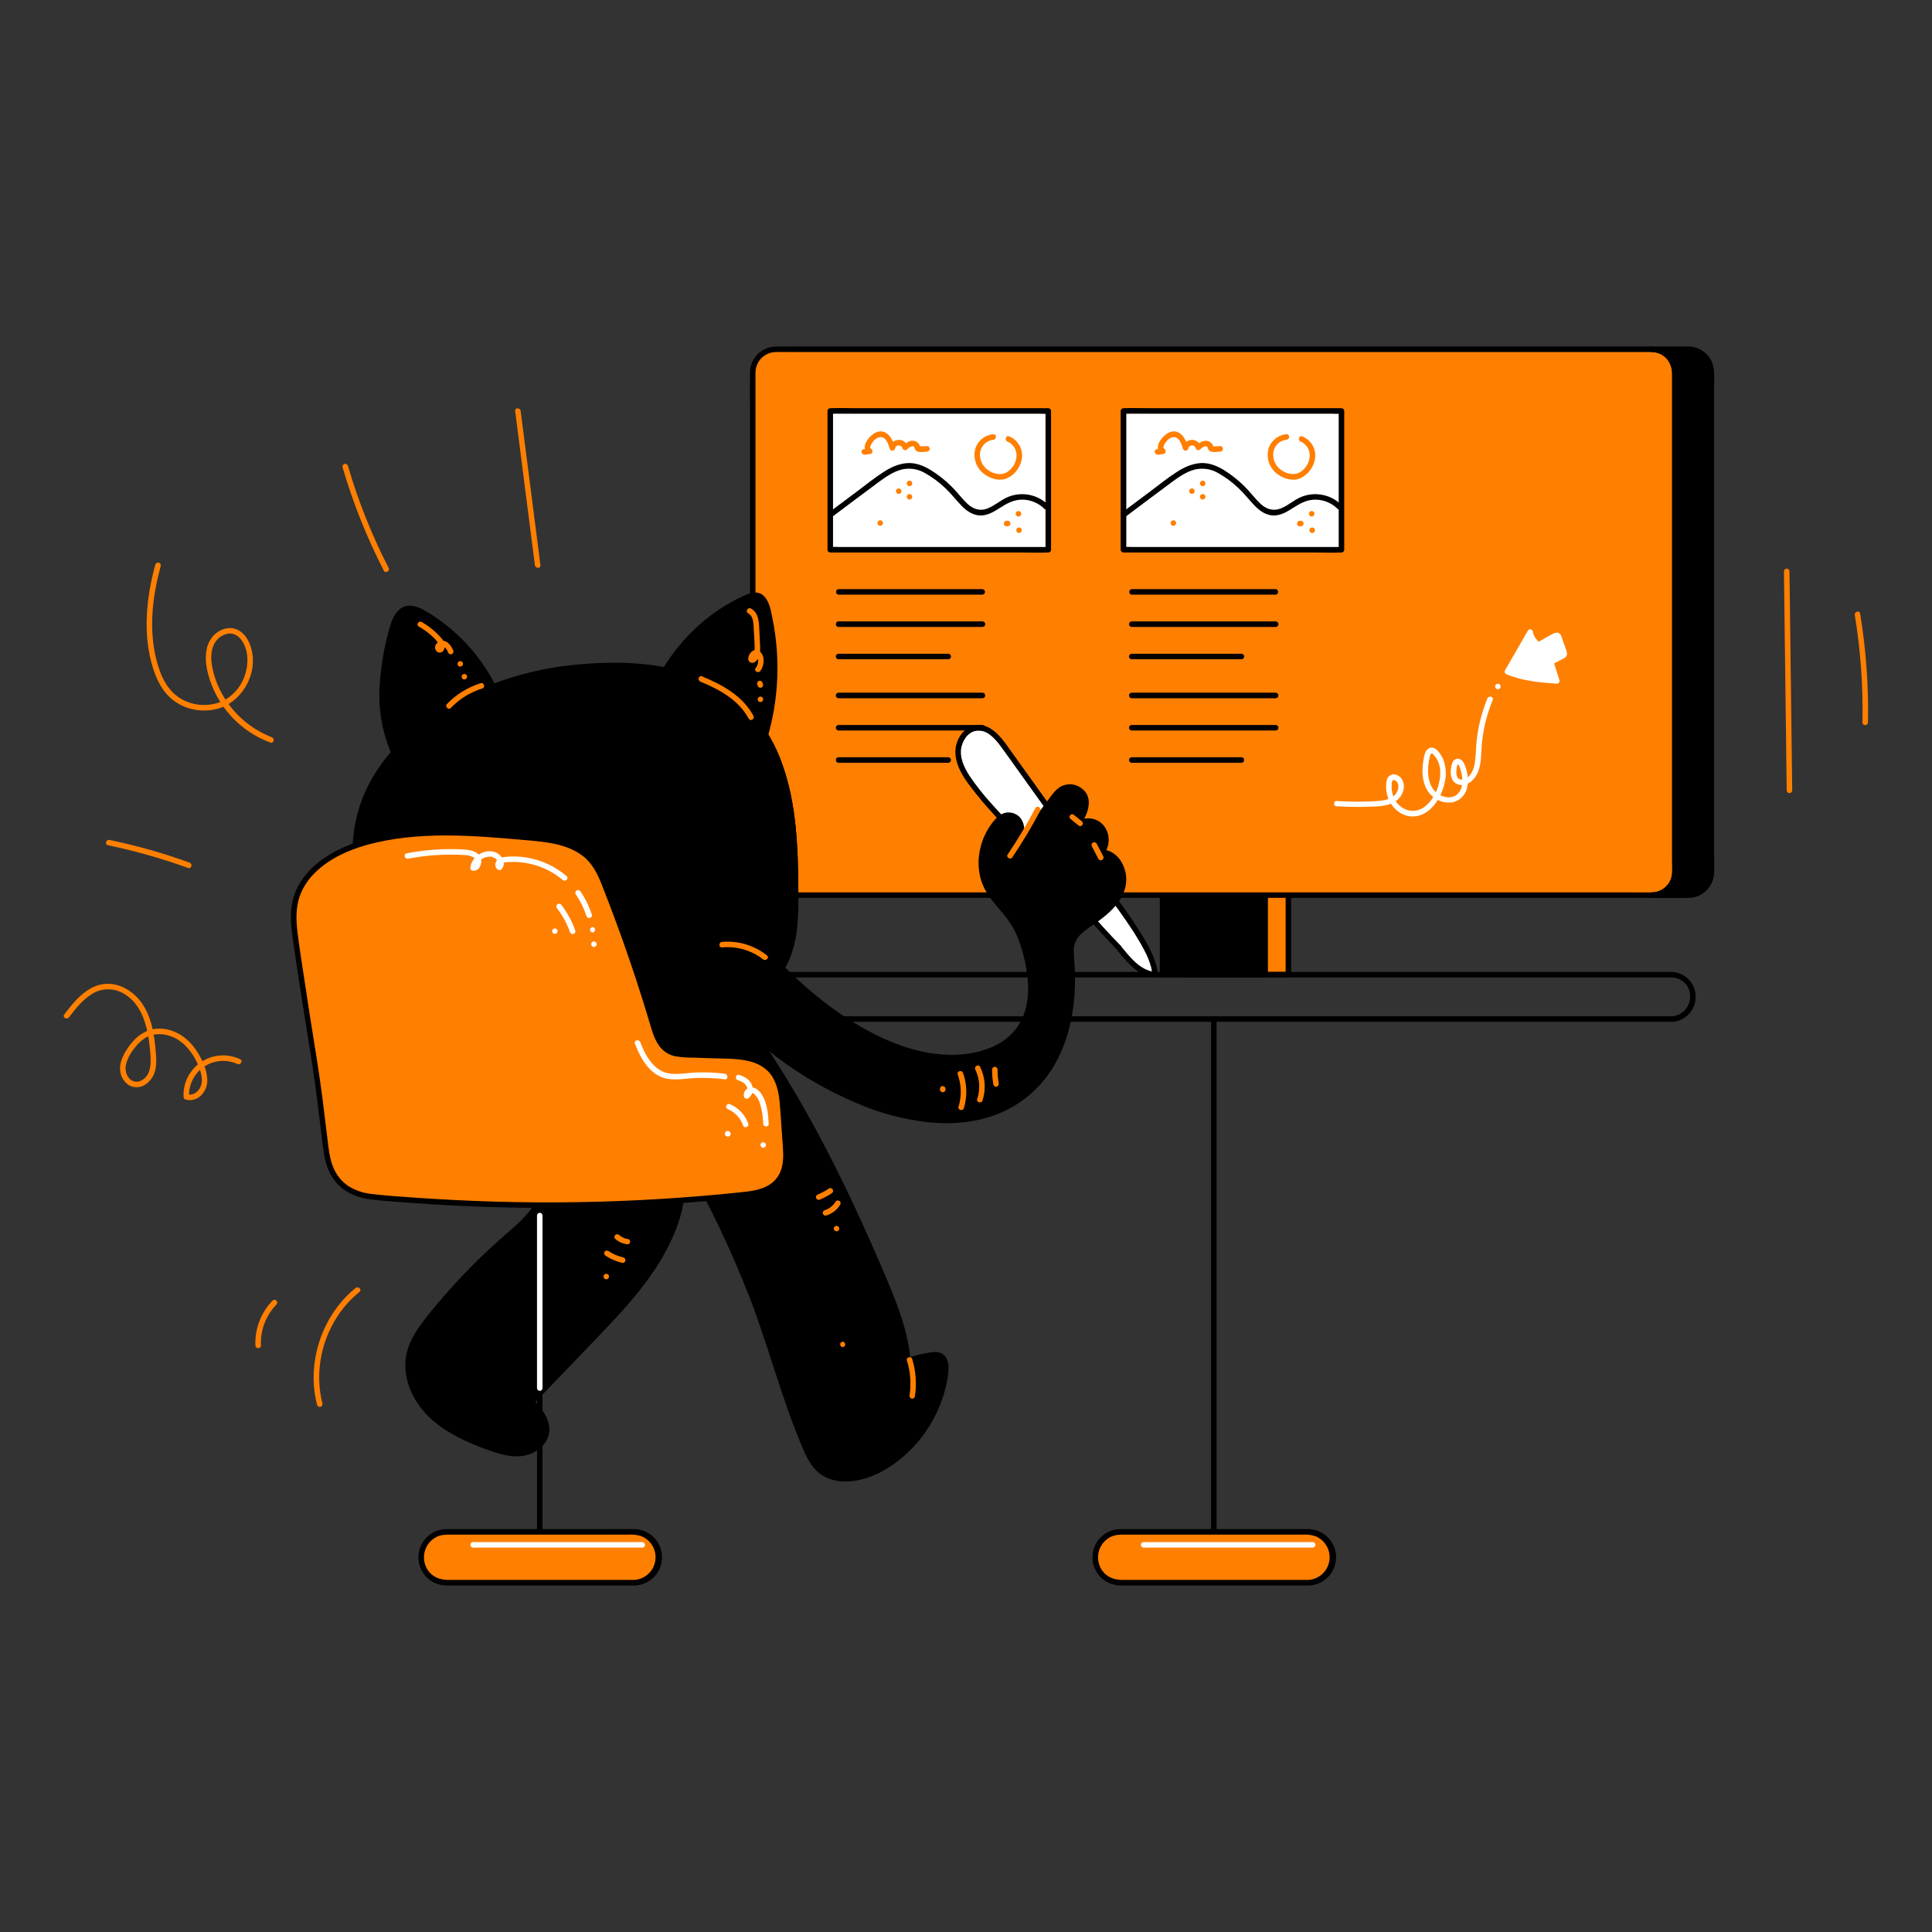 <svg width="180" height="180" viewBox="0 0 180 180" fill="none" xmlns="http://www.w3.org/2000/svg">
<rect x="0" y="0" width="180" height="180" fill="#333333" stroke="none"/>
<path d="M110.484 79.896H120.037V90.81H110.484V79.896Z" fill="#FF7F00"/>
<path d="M120.037 90.552H110.484L110.741 90.81V79.896L110.484 80.153H120.037L119.78 79.896V90.81C119.78 90.952 119.895 91.067 120.037 91.067C120.18 91.067 120.295 90.952 120.295 90.81V79.896C120.293 79.754 120.179 79.64 120.037 79.638H110.484C110.343 79.641 110.23 79.755 110.228 79.896V90.81C110.229 90.951 110.342 91.065 110.484 91.067H120.037C120.18 91.067 120.295 90.952 120.295 90.81C120.295 90.667 120.18 90.552 120.037 90.552Z" fill="black"/>
<path d="M108.314 79.896H117.868V90.81H108.314V79.896Z" fill="black"/>
<path d="M117.871 90.552H108.314L108.571 90.81V79.896L108.314 80.153H117.871L117.614 79.896V90.81C117.614 90.952 117.729 91.067 117.871 91.067C118.013 91.067 118.129 90.952 118.129 90.81V79.896C118.127 79.754 118.013 79.64 117.871 79.638H108.314C108.172 79.64 108.058 79.754 108.056 79.896V90.81C108.058 90.951 108.172 91.065 108.314 91.067H117.871C118.013 91.067 118.129 90.952 118.129 90.81C118.129 90.667 118.013 90.552 117.871 90.552Z" fill="black"/>
<path d="M153.904 32.543H72.275C71.093 32.543 70.134 33.502 70.134 34.684V66.853C73.768 71.086 74.078 77.341 74.126 83.009V83.401H153.904C155.087 83.401 156.046 82.442 156.046 81.259V34.69C156.048 34.121 155.823 33.574 155.421 33.172C155.019 32.769 154.473 32.542 153.904 32.543Z" fill="#FF7F00"/>
<path d="M153.904 32.285H72.683C72.549 32.285 72.415 32.285 72.281 32.285C70.951 32.304 69.881 33.385 69.876 34.715C69.857 35.875 69.876 37.039 69.876 38.202V66.653C69.871 66.72 69.871 66.787 69.876 66.853C69.917 67.064 70.114 67.225 70.245 67.382C70.448 67.638 70.638 67.902 70.82 68.174C71.132 68.642 71.414 69.13 71.665 69.633C72.723 71.75 73.253 74.119 73.537 76.465C73.81 78.758 73.859 81.081 73.872 83.394C73.874 83.533 73.985 83.646 74.124 83.65H153.504H153.906C155.25 83.628 156.323 82.524 156.305 81.18C156.305 80.162 156.305 79.144 156.305 78.128V37.823C156.305 36.798 156.305 35.775 156.305 34.752C156.321 33.409 155.249 32.305 153.906 32.282C153.576 32.282 153.576 32.788 153.906 32.797C155.085 32.829 155.79 33.769 155.79 34.877V80.351V81.233C155.788 81.743 155.583 82.231 155.22 82.589C154.857 82.948 154.367 83.147 153.857 83.143C153.229 83.154 152.599 83.143 151.973 83.143H74.124L74.382 83.401C74.355 78.814 74.256 73.956 72.275 69.73C72.027 69.201 71.747 68.688 71.436 68.193C71.159 67.754 70.857 67.234 70.48 66.872C70.42 66.814 70.356 66.754 70.386 66.846C70.386 66.835 70.386 66.821 70.386 66.809C70.382 66.762 70.382 66.715 70.386 66.668V35.91C70.386 35.521 70.386 35.129 70.386 34.739C70.379 34.228 70.578 33.736 70.936 33.371C71.294 33.007 71.784 32.801 72.295 32.799C72.824 32.786 73.353 32.799 73.895 32.799H153.904C154.038 32.788 154.141 32.676 154.141 32.542C154.141 32.408 154.038 32.297 153.904 32.285Z" fill="black"/>
<path d="M157.302 32.543H153.904C154.473 32.542 155.017 32.768 155.419 33.17C155.821 33.571 156.046 34.116 156.046 34.684V81.254C156.046 82.437 155.087 83.396 153.904 83.396H157.302C158.484 83.395 159.442 82.436 159.442 81.254V34.684C159.442 34.117 159.217 33.572 158.816 33.17C158.414 32.769 157.87 32.543 157.302 32.543Z" fill="black"/>
<path d="M157.302 32.285H153.904C153.762 32.285 153.647 32.401 153.647 32.543C153.647 32.685 153.762 32.8 153.904 32.8C154.412 32.807 154.895 33.016 155.249 33.38C155.602 33.744 155.796 34.234 155.788 34.741V35.376V80.026C155.788 80.605 155.875 81.309 155.69 81.868C155.423 82.627 154.709 83.137 153.904 83.143C153.771 83.154 153.668 83.266 153.668 83.4C153.668 83.534 153.771 83.646 153.904 83.657H156.856C157.365 83.657 157.85 83.657 158.327 83.427C159.116 83.049 159.64 82.274 159.697 81.4C159.734 80.822 159.697 80.233 159.697 79.656V35.972C159.697 35.161 159.801 34.243 159.392 33.511C158.965 32.756 158.168 32.286 157.3 32.277C157.158 32.277 157.043 32.392 157.043 32.534C157.043 32.676 157.158 32.792 157.3 32.792C157.81 32.8 158.296 33.011 158.65 33.379C159.003 33.747 159.195 34.241 159.182 34.752V35.508V81.113C159.182 81.886 158.845 82.598 158.124 82.955C157.683 83.17 157.214 83.143 156.741 83.143H153.904V83.65C155.229 83.631 156.296 82.556 156.303 81.231C156.303 81.055 156.303 80.878 156.303 80.691V35.754C156.303 34.928 156.39 34.065 155.894 33.344C155.443 32.688 154.7 32.293 153.904 32.285V32.8H157.302C157.444 32.8 157.559 32.685 157.559 32.543C157.559 32.401 157.444 32.285 157.302 32.285Z" fill="black"/>
<path d="M104.23 88.287C101.888 85.895 97.493 80.577 95.151 78.185C93.549 76.551 91.944 74.912 90.577 73.08C89.926 72.21 89.312 71.236 89.266 70.151C89.22 69.067 89.959 67.881 91.043 67.807C92.126 67.733 92.974 68.721 93.613 69.612L102.637 82.198C103.846 83.882 107.735 88.74 107.576 90.81C106.448 90.677 105.694 90.104 104.225 88.287" fill="white"/>
<path d="M104.412 88.106C102.119 85.77 100.048 83.233 97.885 80.788C96.838 79.612 95.766 78.458 94.669 77.324C93.881 76.514 93.099 75.698 92.351 74.854C91.607 74.038 90.924 73.169 90.307 72.252C89.802 71.466 89.353 70.497 89.587 69.543C89.772 68.786 90.362 68.045 91.203 68.066C92.094 68.088 92.771 68.906 93.258 69.562C93.964 70.518 94.646 71.503 95.34 72.464L99.543 78.322C100.681 79.91 101.803 81.512 102.969 83.085C103.824 84.235 104.678 85.389 105.46 86.59C105.867 87.216 106.259 87.855 106.603 88.518C106.894 89.046 107.118 89.608 107.268 90.192C107.316 90.396 107.336 90.606 107.326 90.815L107.582 90.557C106.181 90.381 105.237 89.13 104.407 88.111C104.198 87.853 103.837 88.218 104.043 88.474C104.608 89.18 105.192 89.885 105.917 90.423C106.403 90.783 106.975 91.007 107.576 91.073C107.721 91.088 107.827 90.939 107.834 90.815C107.869 90.275 107.691 89.728 107.492 89.227C107.218 88.569 106.894 87.933 106.523 87.324C105.714 85.997 104.838 84.711 103.899 83.473C101.353 80.035 98.891 76.534 96.398 73.057L94.193 69.982C93.637 69.208 93.084 68.342 92.237 67.851C91.474 67.38 90.491 67.478 89.836 68.089C89.212 68.704 88.915 69.578 89.035 70.446C89.171 71.504 89.772 72.436 90.404 73.269C91.095 74.189 91.843 75.064 92.621 75.915C93.882 77.289 95.221 78.591 96.472 79.972C98.797 82.544 101.007 85.218 103.375 87.753C103.597 87.988 103.822 88.223 104.048 88.458C104.281 88.696 104.645 88.331 104.412 88.095V88.106Z" fill="black"/>
<path d="M74.124 83.009C74.075 77.02 73.732 70.372 69.485 66.151C65.456 62.148 59.139 61.642 53.487 62.201C46.041 62.937 37.209 66.915 34.092 74.232C32.615 77.7 32.965 81.684 33.915 85.329C34.517 87.622 35.38 89.915 36.941 91.704C39.543 94.689 43.667 95.828 47.599 96.29C53.723 97.012 59.931 96.462 65.833 94.675C68.559 93.849 71.388 92.609 72.859 90.171C74.124 88.068 74.147 85.466 74.124 83.009Z" fill="black"/>
<path d="M74.383 83.009C74.35 79.079 74.235 75.01 72.91 71.264C72.295 69.449 71.317 67.778 70.037 66.352C68.715 64.946 67.099 63.85 65.304 63.141C61.642 61.654 57.512 61.554 53.628 61.929C50.06 62.267 46.583 63.248 43.365 64.826C40.16 66.413 37.203 68.663 35.203 71.658C34.068 73.322 33.318 75.219 33.009 77.209C32.675 79.48 32.88 81.796 33.361 84.027C33.817 86.179 34.468 88.363 35.603 90.263C36.659 92.017 38.172 93.451 39.98 94.41C41.756 95.364 43.72 95.927 45.697 96.278C47.975 96.669 50.283 96.865 52.594 96.864C57.37 96.887 62.229 96.185 66.759 94.653C68.596 94.034 70.43 93.2 71.843 91.842C72.57 91.147 73.149 90.312 73.545 89.388C73.95 88.385 74.201 87.326 74.288 86.248C74.377 85.173 74.409 84.094 74.383 83.016C74.383 82.874 74.268 82.759 74.126 82.759C73.984 82.759 73.868 82.874 73.868 83.016C73.886 85.124 73.907 87.372 73.011 89.33C72.198 91.113 70.663 92.35 68.943 93.21C67.061 94.151 64.981 94.713 62.946 95.19C58.303 96.269 53.517 96.598 48.77 96.163C46.736 95.987 44.7 95.659 42.753 95.024C40.934 94.431 39.186 93.54 37.789 92.214C36.237 90.741 35.272 88.799 34.614 86.784C33.284 82.694 32.64 77.952 34.519 73.925C35.995 70.749 38.576 68.253 41.525 66.436C44.544 64.608 47.88 63.362 51.358 62.762C53.156 62.45 54.978 62.288 56.803 62.279C58.724 62.237 60.642 62.42 62.52 62.824C64.365 63.214 66.118 63.951 67.687 64.997C69.219 66.061 70.483 67.465 71.383 69.098C73.254 72.45 73.676 76.431 73.815 80.212C73.85 81.148 73.865 82.083 73.872 83.02C73.889 83.149 74.001 83.245 74.132 83.242C74.263 83.24 74.371 83.139 74.383 83.009Z" fill="black"/>
<path d="M36.704 70.12C39.107 67.363 42.423 65.322 45.944 63.984C44.492 61.12 42.243 58.736 39.468 57.119C38.99 56.844 38.444 56.59 37.907 56.712C37.103 56.9 36.741 57.819 36.53 58.617C35.912 60.94 35.484 63.341 35.648 65.74C35.731 67.252 36.089 68.736 36.704 70.12Z" fill="black"/>
<path d="M36.886 70.301C38.775 68.142 41.162 66.472 43.732 65.219C44.477 64.856 45.237 64.527 46.013 64.233C46.089 64.211 46.15 64.155 46.18 64.081C46.21 64.008 46.205 63.925 46.166 63.856C44.693 60.952 42.412 58.536 39.599 56.897C38.906 56.5 38.04 56.179 37.318 56.703C36.754 57.114 36.486 57.812 36.306 58.467C35.77 60.313 35.453 62.216 35.36 64.136C35.256 66.231 35.64 68.322 36.482 70.243C36.618 70.545 37.062 70.284 36.926 69.984C35.429 66.692 35.732 62.968 36.558 59.544C36.734 58.853 36.863 58.087 37.264 57.486C37.417 57.231 37.66 57.043 37.944 56.957C38.364 56.847 38.798 57.04 39.161 57.234C40.485 57.965 41.693 58.889 42.746 59.975C43.944 61.194 44.949 62.591 45.724 64.115L45.879 63.736C43.113 64.794 40.481 66.246 38.253 68.206C37.639 68.745 37.061 69.323 36.523 69.938C36.304 70.185 36.667 70.552 36.886 70.301Z" fill="black"/>
<path d="M69.486 66.151C70.185 66.852 70.798 67.633 71.312 68.479C72.388 64.689 72.464 60.684 71.531 56.856C71.385 56.262 71.109 55.572 70.508 55.464C70.202 55.44 69.895 55.505 69.626 55.651C66.438 57.075 63.768 59.45 61.982 62.45C64.81 62.991 67.442 64.12 69.486 66.151Z" fill="black"/>
<path d="M69.303 66.332C69.984 67.017 70.584 67.778 71.09 68.601C71.144 68.688 71.243 68.735 71.344 68.722C71.446 68.709 71.53 68.637 71.559 68.539C72.568 64.971 72.706 61.213 71.96 57.581C71.818 56.893 71.695 56.041 71.164 55.526C70.538 54.921 69.742 55.295 69.072 55.611C67.646 56.29 66.323 57.169 65.145 58.221C63.816 59.405 62.672 60.782 61.753 62.305C61.714 62.374 61.708 62.458 61.738 62.532C61.768 62.606 61.83 62.662 61.907 62.684C64.655 63.214 67.29 64.337 69.303 66.325C69.539 66.558 69.904 66.195 69.668 65.962C67.594 63.914 64.875 62.741 62.044 62.187L62.198 62.566C63.728 60.009 65.909 57.903 68.518 56.463C68.837 56.288 69.161 56.125 69.492 55.974C69.813 55.828 70.229 55.591 70.589 55.74C71.171 55.98 71.294 56.904 71.404 57.429C72.196 61.057 72.079 64.825 71.063 68.396L71.534 68.335C71.006 67.474 70.38 66.678 69.668 65.962C69.566 65.861 69.401 65.862 69.3 65.965C69.2 66.067 69.201 66.232 69.303 66.332Z" fill="black"/>
<path d="M69.538 86.416C73.485 91.478 79.737 96.963 86.028 98.245C89.354 98.922 93.417 98.432 95.183 95.534C96.391 93.551 96.156 91.014 95.551 88.772C95.278 87.763 94.932 86.76 94.362 85.881C93.676 84.823 92.687 83.981 92.06 82.882C90.868 80.794 91.425 77.943 93.119 76.292C93.434 75.976 93.9 75.863 94.325 76.001C94.75 76.14 95.061 76.505 95.13 76.946C95.292 77.96 94.998 78.993 94.325 79.769C95.518 77.859 96.814 76.015 98.206 74.246C98.321 74.099 98.446 73.949 98.58 73.805C99.654 72.644 101.567 73.716 101.154 75.244C100.926 76.121 100.433 76.906 99.743 77.493C100.164 76.579 101.461 76.211 102.302 76.763C103.144 77.315 103.316 78.652 102.655 79.409C104.17 79.427 105.042 81.374 104.565 82.814C104.089 84.253 102.782 85.23 101.53 86.086C100.894 86.52 100.219 86.991 99.942 87.709C99.739 88.248 99.796 88.846 99.841 89.421C100.221 94.084 99.196 99.3 95.241 102.247C93.21 103.757 90.736 104.394 88.229 104.394C83.569 104.394 78.959 102.417 75.057 100.004C71.541 97.83 68.426 94.989 66.082 91.573C65.562 90.816 65.081 90.032 64.641 89.226" fill="black"/>
<path d="M69.361 86.597C71.838 89.809 74.792 92.623 78.121 94.939C81.208 97.056 84.838 98.764 88.65 98.772C90.281 98.772 91.974 98.474 93.39 97.635C94.904 96.736 95.936 95.207 96.204 93.466C96.528 91.462 96.1 89.314 95.405 87.43C95.042 86.453 94.51 85.546 93.835 84.752C93.202 83.997 92.494 83.272 92.087 82.36C91.381 80.772 91.646 78.852 92.558 77.407C92.911 76.834 93.495 75.981 94.285 76.267C95.105 76.564 94.976 77.717 94.793 78.384C94.671 78.832 94.449 79.245 94.142 79.592L94.548 79.905C95.682 78.084 96.911 76.324 98.227 74.63C98.656 74.078 99.13 73.427 99.922 73.605C100.496 73.725 100.917 74.216 100.947 74.801C100.947 75.249 100.741 75.722 100.533 76.109C100.283 76.57 99.95 76.979 99.549 77.317L99.954 77.629C100.328 76.856 101.395 76.504 102.138 76.976C102.881 77.449 103.008 78.582 102.454 79.225C102.384 79.3 102.364 79.407 102.402 79.501C102.44 79.596 102.529 79.659 102.63 79.665C103.408 79.686 103.983 80.298 104.237 80.995C104.525 81.786 104.439 82.666 104.004 83.387C103.516 84.248 102.731 84.9 101.937 85.472C101.143 86.043 100.173 86.541 99.753 87.455C99.549 87.952 99.474 88.492 99.534 89.026C99.566 89.517 99.61 90.005 99.626 90.496C99.659 91.438 99.627 92.381 99.529 93.318C99.36 95.16 98.839 96.953 97.994 98.6C97.103 100.304 95.747 101.721 94.084 102.687C92.186 103.773 89.989 104.188 87.82 104.135C83.246 104.026 78.867 102.096 75.041 99.707C71.337 97.391 68.079 94.313 65.733 90.61C65.421 90.116 65.127 89.612 64.851 89.099C64.692 88.808 64.247 89.067 64.406 89.358C66.611 93.389 69.83 96.784 73.609 99.379C75.525 100.696 77.567 101.819 79.705 102.731C81.865 103.681 84.157 104.299 86.502 104.562C88.772 104.789 91.104 104.583 93.218 103.68C95.11 102.874 96.726 101.532 97.866 99.82C98.924 98.233 99.563 96.393 99.884 94.528C100.046 93.576 100.137 92.612 100.155 91.646C100.166 91.155 100.159 90.666 100.136 90.176C100.111 89.661 100.042 89.144 100.042 88.629C100.023 88.066 100.232 87.519 100.623 87.112C100.995 86.758 101.403 86.443 101.838 86.17C102.687 85.585 103.525 84.95 104.145 84.117C104.698 83.378 105.027 82.494 104.908 81.565C104.803 80.758 104.415 79.959 103.731 79.492C103.407 79.275 103.027 79.156 102.637 79.15L102.814 79.589C103.576 78.707 103.42 77.225 102.44 76.56C101.459 75.895 100.009 76.331 99.506 77.366C99.442 77.478 99.469 77.62 99.572 77.699C99.674 77.778 99.818 77.769 99.91 77.678C101.06 76.705 102.35 74.309 100.543 73.297C99.897 72.931 99.091 73.009 98.527 73.493C98.113 73.845 97.793 74.346 97.469 74.778C97.096 75.264 96.732 75.755 96.377 76.251C95.583 77.357 94.826 78.487 94.105 79.642C93.951 79.887 94.311 80.171 94.509 79.954C95.154 79.22 95.483 78.262 95.424 77.287C95.43 76.879 95.293 76.482 95.036 76.165C94.791 75.9 94.457 75.735 94.098 75.701C93.235 75.613 92.655 76.345 92.219 76.985C91.731 77.709 91.405 78.529 91.261 79.39C91.105 80.268 91.156 81.171 91.411 82.027C91.707 82.974 92.293 83.75 92.935 84.496C93.641 85.317 94.297 86.119 94.728 87.119C95.128 88.087 95.421 89.097 95.599 90.129C95.952 92.069 95.904 94.219 94.664 95.846C93.674 97.144 92.117 97.829 90.529 98.114C86.825 98.765 83.052 97.363 79.91 95.488C76.361 93.371 73.253 90.503 70.608 87.343C70.305 86.981 70.008 86.614 69.718 86.243C69.515 85.982 69.153 86.349 69.354 86.606L69.361 86.597Z" fill="black"/>
<path d="M50.031 112.29V144.684C50.031 144.826 50.147 144.942 50.289 144.942C50.431 144.942 50.546 144.826 50.546 144.684V112.29C50.546 112.148 50.431 112.032 50.289 112.032C50.147 112.032 50.031 112.148 50.031 112.29Z" fill="black"/>
<rect x="39.227" y="142.717" width="22.124" height="4.742" rx="2.371" fill="#FF7F00"/>
<path d="M58.98 147.199H41.825C41.171 147.199 40.559 147.048 40.082 146.561C39.624 146.077 39.419 145.406 39.527 144.749C39.635 144.091 40.044 143.522 40.633 143.209C41.063 142.985 41.515 142.976 41.975 142.976H58.535C58.932 142.95 59.331 142.994 59.712 143.107C60.664 143.468 61.225 144.456 61.045 145.459C60.866 146.461 59.998 147.194 58.98 147.203C58.65 147.203 58.648 147.732 58.98 147.718C59.935 147.743 60.828 147.248 61.313 146.424C61.798 145.601 61.798 144.58 61.313 143.757C60.828 142.934 59.935 142.438 58.98 142.463C58.098 142.453 57.204 142.463 56.315 142.463H44.72C43.693 142.463 42.667 142.463 41.64 142.463C40.345 142.45 39.233 143.381 39.02 144.658C38.807 145.936 39.556 147.178 40.784 147.586C41.202 147.698 41.634 147.742 42.065 147.715H58.98C59.122 147.715 59.238 147.599 59.238 147.457C59.238 147.315 59.122 147.199 58.98 147.199Z" fill="black"/>
<path d="M112.833 94.939V144.684C112.833 144.826 112.948 144.942 113.091 144.942C113.233 144.942 113.348 144.826 113.348 144.684V94.939C113.348 94.797 113.233 94.682 113.091 94.682C112.948 94.682 112.833 94.797 112.833 94.939Z" fill="black"/>
<rect x="102.029" y="142.717" width="22.124" height="4.742" rx="2.371" fill="#FF7F00"/>
<path d="M121.782 147.199H104.625C103.971 147.199 103.361 147.048 102.884 146.561C102.426 146.077 102.221 145.406 102.329 144.749C102.437 144.091 102.846 143.522 103.435 143.209C103.863 142.985 104.317 142.976 104.777 142.976H121.337C121.734 142.95 122.131 142.994 122.512 143.107C123.464 143.468 124.024 144.456 123.846 145.458C123.667 146.46 122.8 147.193 121.782 147.203C121.64 147.203 121.524 147.318 121.524 147.461C121.524 147.603 121.64 147.718 121.782 147.718C122.737 147.743 123.63 147.248 124.115 146.424C124.6 145.601 124.6 144.58 124.115 143.757C123.63 142.934 122.737 142.438 121.782 142.463C120.9 142.453 120.006 142.463 119.117 142.463H107.522C106.495 142.463 105.469 142.463 104.44 142.463C103.145 142.449 102.032 143.38 101.819 144.658C101.605 145.935 102.354 147.178 103.583 147.586C104 147.698 104.432 147.742 104.863 147.715H121.778C121.921 147.716 122.037 147.601 122.038 147.459C122.039 147.317 121.924 147.2 121.782 147.199Z" fill="black"/>
<path d="M56.242 95.675C61.912 103.966 67.135 112.662 70.573 122.103C72.099 126.291 73.267 130.609 74.983 134.724C75.311 135.513 75.676 136.312 76.306 136.894C77.814 138.272 80.247 137.85 82.039 136.869C85.379 135 87.629 131.651 88.097 127.852C88.162 127.284 88.116 126.582 87.608 126.323C87.342 126.216 87.05 126.193 86.77 126.256C86.023 126.356 85.288 126.533 84.577 126.785C84.355 124.045 83.297 121.44 82.219 118.903C78.171 109.413 73.519 100.078 67.07 92.025" fill="black"/>
<path d="M56.02 95.805C58.742 99.788 61.354 103.851 63.722 108.055C66.105 112.231 68.174 116.579 69.912 121.062C71.69 125.728 72.91 130.611 74.902 135.194C75.313 136.139 75.862 137.048 76.793 137.557C77.622 138.013 78.596 138.101 79.52 137.979C81.498 137.72 83.295 136.568 84.704 135.208C86.129 133.818 87.201 132.108 87.83 130.219C87.988 129.749 88.114 129.27 88.208 128.783C88.317 128.317 88.372 127.839 88.372 127.36C88.354 126.926 88.238 126.467 87.878 126.192C87.421 125.839 86.804 125.977 86.29 126.068C85.685 126.176 85.089 126.334 84.51 126.541L84.837 126.788C84.618 124.142 83.667 121.655 82.642 119.231C81.644 116.872 80.603 114.532 79.52 112.211C77.363 107.614 74.99 103.11 72.252 98.831C70.708 96.415 69.036 94.082 67.244 91.843C67.038 91.586 66.676 91.951 66.881 92.209C70.037 96.151 72.769 100.42 75.2 104.842C77.631 109.265 79.751 113.818 81.736 118.439C82.884 121.113 84.066 123.86 84.309 126.792C84.31 126.872 84.348 126.948 84.411 126.996C84.475 127.045 84.558 127.061 84.636 127.04C85.214 126.834 85.809 126.677 86.414 126.569C86.865 126.49 87.518 126.328 87.751 126.855C87.927 127.243 87.853 127.714 87.795 128.118C87.727 128.586 87.63 129.049 87.504 129.505C86.99 131.356 86.034 133.054 84.719 134.453C83.433 135.82 81.771 136.995 79.91 137.388C79.028 137.575 78.047 137.587 77.218 137.194C76.294 136.755 75.775 135.901 75.375 134.994C74.401 132.795 73.651 130.489 72.905 128.205C72.159 125.92 71.418 123.604 70.57 121.341C68.928 117.021 66.976 112.827 64.727 108.79C62.49 104.733 60.019 100.804 57.431 96.961C57.111 96.49 56.79 96.02 56.468 95.549C56.283 95.276 55.837 95.534 56.024 95.809L56.02 95.805Z" fill="black"/>
<path d="M46.09 94.015C47.964 98.126 49.428 102.411 50.464 106.809C50.77 108.118 51.038 109.492 50.709 110.796C50.227 112.692 48.602 114.038 47.128 115.326C44.566 117.563 42.207 120.023 40.079 122.676C39.228 123.735 38.394 124.876 38.108 126.204C37.675 128.228 38.627 130.36 40.109 131.803C41.59 133.246 43.535 134.112 45.478 134.821C46.498 135.194 47.574 135.527 48.654 135.389C49.733 135.252 50.793 134.467 50.92 133.389C51.047 132.311 50.269 131.387 49.525 130.618L55.105 124.816C58.084 121.717 61.136 118.51 62.711 114.511C63.24 113.179 63.593 111.75 63.477 110.323C63.372 108.988 62.866 107.721 62.367 106.479L57.052 93.267" fill="black"/>
<path d="M45.868 94.145C47.661 98.086 49.078 102.186 50.102 106.393C50.356 107.437 50.62 108.51 50.606 109.582C50.593 110.539 50.301 111.472 49.765 112.265C49.244 113.005 48.633 113.677 47.946 114.266C47.219 114.925 46.468 115.559 45.746 116.225C44.212 117.644 42.756 119.146 41.386 120.724C40.709 121.502 40.045 122.294 39.423 123.116C38.833 123.893 38.295 124.73 37.997 125.666C37.438 127.421 37.927 129.321 38.948 130.808C40.036 132.396 41.684 133.472 43.409 134.259C44.32 134.679 45.257 135.041 46.214 135.344C47.172 135.643 48.241 135.839 49.213 135.529C49.985 135.284 50.702 134.751 51.021 133.991C51.374 133.135 51.099 132.227 50.594 131.491C50.33 131.114 50.035 130.76 49.712 130.433V130.796C51.772 128.655 53.83 126.513 55.886 124.372C57.676 122.502 59.444 120.588 60.898 118.439C61.627 117.373 62.253 116.239 62.766 115.052C63.316 113.763 63.734 112.39 63.757 110.977C63.78 109.565 63.33 108.208 62.815 106.903C62.259 105.491 61.688 104.098 61.123 102.695L57.729 94.257L57.303 93.198C57.181 92.893 56.682 93.022 56.807 93.334L60.158 101.653L61.833 105.811C62.362 107.114 62.946 108.425 63.17 109.82C63.394 111.216 63.118 112.643 62.64 113.976C62.198 115.185 61.628 116.343 60.94 117.43C59.587 119.605 57.874 121.528 56.119 123.382C54.14 125.474 52.13 127.538 50.134 129.614L49.345 130.434C49.247 130.536 49.247 130.697 49.345 130.798C49.945 131.42 50.652 132.19 50.677 133.107C50.698 133.929 50.111 134.567 49.403 134.903C48.521 135.321 47.496 135.176 46.581 134.917C45.628 134.635 44.697 134.286 43.794 133.872C42.127 133.128 40.486 132.124 39.421 130.604C38.396 129.141 37.927 127.305 38.555 125.587C38.881 124.693 39.437 123.897 40.024 123.153C40.65 122.352 41.305 121.565 41.977 120.81C43.311 119.292 44.724 117.845 46.211 116.476C47.537 115.255 49.054 114.156 50.091 112.662C50.605 111.942 50.935 111.107 51.053 110.23C51.183 109.194 51.009 108.15 50.785 107.141C49.871 103.08 48.582 99.114 46.934 95.292C46.731 94.821 46.525 94.353 46.311 93.881C46.175 93.581 45.731 93.842 45.868 94.142V94.145Z" fill="black"/>
<path d="M155.725 94.685H72.554C71.586 94.685 70.033 94.93 69.266 94.214C68.1 93.126 68.881 91.115 70.457 91.067H152.446C153.504 91.067 154.578 91.057 155.646 91.067C156.112 91.056 156.566 91.224 156.912 91.536C158.083 92.623 157.293 94.638 155.723 94.685C155.393 94.694 155.391 95.214 155.723 95.2C156.363 95.186 156.968 94.908 157.394 94.431C157.821 93.954 158.031 93.322 157.974 92.685C157.891 91.496 156.911 90.569 155.72 90.552C155.478 90.552 155.234 90.552 154.993 90.552H74.233C73.023 90.552 71.815 90.552 70.607 90.552C69.139 90.552 68.058 91.701 68.215 93.186C68.352 94.472 69.462 95.2 70.672 95.2H155.725C155.867 95.2 155.982 95.085 155.982 94.943C155.982 94.8 155.867 94.685 155.725 94.685Z" fill="black"/>
<path d="M73.203 107.014C73.122 105.858 73.041 104.703 72.962 103.549C72.863 102.117 72.702 100.55 71.672 99.543C70.642 98.536 69.026 98.421 67.569 98.374L64.097 98.261C63.445 98.24 62.757 98.208 62.205 97.86C61.444 97.381 61.146 96.449 60.887 95.581C59.576 91.162 58.074 86.806 56.382 82.514C56.068 81.722 55.741 80.926 55.2 80.261C53.789 78.537 51.319 78.22 49.093 78.026C44.189 77.599 39.174 77.181 34.402 78.393C31.37 79.164 28.188 80.972 27.5 84.024C27.223 85.258 27.392 86.537 27.579 87.784C28.062 91.02 28.526 94.257 29.077 97.486C29.627 100.716 29.975 103.914 30.379 107.139C30.714 109.819 32.153 111.269 34.812 111.523C46.352 112.623 57.975 112.548 69.501 111.297C72.221 110.992 73.395 109.778 73.203 107.014Z" fill="#FF7F00"/>
<path d="M73.461 107.014C73.371 105.719 73.295 104.424 73.187 103.133C73.104 102.122 72.969 101.073 72.469 100.173C71.376 98.206 69.003 98.164 67.02 98.1L65.011 98.035C64.402 98.043 63.792 98.011 63.187 97.938C62.664 97.874 62.187 97.606 61.861 97.192C61.583 96.79 61.376 96.345 61.249 95.874C60.873 94.685 60.529 93.486 60.148 92.297C59.753 91.058 59.341 89.824 58.913 88.592C58.485 87.361 58.049 86.153 57.604 84.967C57.168 83.805 56.75 82.626 56.239 81.494C55.828 80.511 55.135 79.671 54.247 79.081C53.41 78.579 52.486 78.239 51.524 78.077C50.491 77.899 49.449 77.775 48.403 77.707C47.128 77.597 45.852 77.493 44.575 77.424C42.069 77.287 39.548 77.283 37.055 77.62C34.924 77.909 32.785 78.426 30.906 79.504C29.318 80.42 27.897 81.78 27.353 83.581C27 84.752 27.078 85.987 27.239 87.185C27.415 88.457 27.613 89.727 27.801 90.997C28.195 93.63 28.643 96.255 29.049 98.887C29.451 101.477 29.754 104.082 30.068 106.684C30.183 107.603 30.329 108.501 30.758 109.33C31.097 109.991 31.602 110.552 32.224 110.958C32.934 111.391 33.733 111.66 34.561 111.743C35.838 111.904 37.131 111.981 38.412 112.076C41.023 112.269 43.637 112.402 46.255 112.475C51.517 112.623 56.779 112.529 62.041 112.191C63.346 112.106 64.651 112.007 65.955 111.893C67.222 111.782 68.493 111.681 69.755 111.514C71.213 111.321 72.653 110.746 73.214 109.279C73.487 108.563 73.514 107.767 73.464 107.01C73.441 106.68 72.935 106.679 72.949 107.01C72.999 107.756 72.981 108.552 72.672 109.249C72.421 109.803 71.984 110.253 71.437 110.521C70.674 110.909 69.806 110.999 68.968 111.087C67.712 111.221 66.454 111.339 65.195 111.44C60.099 111.863 54.99 112.056 49.867 112.02C47.295 112.002 44.725 111.927 42.155 111.792C40.873 111.729 39.593 111.651 38.315 111.558C37.08 111.464 35.822 111.392 34.586 111.235C33.804 111.155 33.054 110.89 32.395 110.462C31.807 110.047 31.349 109.474 31.072 108.81C30.684 107.913 30.61 106.929 30.491 105.971C30.336 104.705 30.184 103.436 30.022 102.17C29.694 99.633 29.26 97.116 28.863 94.585C28.662 93.313 28.472 92.041 28.281 90.767C28.091 89.494 27.883 88.236 27.731 86.971C27.586 85.825 27.535 84.648 27.907 83.538C28.206 82.701 28.693 81.944 29.331 81.325C30.647 80.014 32.418 79.208 34.189 78.716C38.952 77.409 43.986 77.834 48.83 78.261C50.698 78.423 52.825 78.578 54.355 79.792C55.21 80.471 55.674 81.439 56.071 82.438C56.539 83.612 56.987 84.794 57.424 85.982C58.292 88.334 59.103 90.71 59.857 93.11C60.044 93.701 60.227 94.295 60.405 94.888C60.562 95.405 60.7 95.929 60.889 96.433C61.242 97.395 61.845 98.183 62.894 98.407C63.442 98.499 63.996 98.542 64.551 98.536L66.47 98.6C67.555 98.633 68.673 98.61 69.737 98.853C70.695 99.074 71.533 99.559 72.03 100.441C72.528 101.323 72.621 102.366 72.695 103.35C72.787 104.574 72.871 105.798 72.951 107.023C72.969 107.342 73.484 107.344 73.461 107.014Z" fill="black"/>
<path d="M42.007 65.955C42.81 65.113 43.815 64.491 44.926 64.148C45.242 64.052 45.103 63.554 44.789 63.651C43.592 64.02 42.509 64.688 41.642 65.591C41.414 65.831 41.778 66.195 42.007 65.955Z" fill="#FF7F00"/>
<path d="M39.02 58.375C39.356 58.563 39.673 58.781 39.969 59.026C40.278 59.27 40.556 59.55 40.8 59.858C40.896 59.968 40.94 60.113 40.92 60.257C40.92 60.312 40.846 60.289 40.97 60.305C41.014 60.292 41.042 60.305 41.054 60.338C41.054 60.338 41.044 60.338 41.054 60.321C41.065 60.303 41.068 60.255 41.105 60.227C41.208 60.146 41.365 60.227 41.446 60.305C41.58 60.445 41.684 60.611 41.753 60.792C41.788 60.887 41.877 60.953 41.978 60.959C42.08 60.965 42.176 60.911 42.223 60.821C42.27 60.73 42.259 60.621 42.196 60.541C41.998 60.127 41.688 59.659 41.164 59.693C40.717 59.716 40.322 60.271 40.657 60.661C40.734 60.753 40.847 60.806 40.967 60.806C41.087 60.806 41.2 60.753 41.277 60.661C41.427 60.482 41.484 60.243 41.432 60.016C41.369 59.786 41.247 59.576 41.079 59.407C40.924 59.23 40.76 59.062 40.587 58.903C40.189 58.534 39.75 58.213 39.278 57.946C39.156 57.882 39.005 57.925 38.935 58.044C38.866 58.163 38.903 58.316 39.019 58.391L39.02 58.375Z" fill="#FF7F00"/>
<path d="M42.882 62.108C43.024 62.108 43.139 61.992 43.139 61.85C43.139 61.708 43.024 61.593 42.882 61.593C42.74 61.593 42.624 61.708 42.624 61.85C42.624 61.992 42.74 62.108 42.882 62.108Z" fill="#FF7F00"/>
<path d="M43.265 63.305C43.407 63.305 43.522 63.19 43.522 63.048C43.522 62.906 43.407 62.79 43.265 62.79C43.122 62.79 43.007 62.906 43.007 63.048C43.007 63.19 43.122 63.305 43.265 63.305Z" fill="#FF7F00"/>
<path d="M69.696 57.14C70.225 57.422 70.194 58.117 70.225 58.631C70.255 59.232 70.31 59.837 70.31 60.439C70.327 60.662 70.287 60.887 70.192 61.09C70.166 61.137 70.111 61.18 70.088 61.226L70.051 61.254C70.16 61.414 70.227 61.446 70.236 61.353C70.294 61.294 70.275 61.16 70.349 61.097C70.525 60.95 70.619 61.393 70.628 61.501C70.65 61.769 70.568 62.036 70.4 62.247C70.203 62.513 70.649 62.776 70.845 62.506C71.198 62.028 71.294 61.217 70.855 60.753C70.368 60.238 69.735 60.795 69.714 61.368C69.702 61.712 70.067 61.854 70.331 61.684C70.573 61.509 70.735 61.244 70.781 60.949C70.829 60.641 70.838 60.329 70.809 60.019L70.749 58.798C70.712 58.047 70.727 57.107 69.965 56.696C69.672 56.539 69.412 56.983 69.703 57.14H69.696Z" fill="#FF7F00"/>
<path d="M70.547 63.741L70.593 63.884C70.6 63.917 70.616 63.947 70.638 63.972C70.656 64.001 70.681 64.024 70.711 64.039C70.74 64.057 70.772 64.067 70.806 64.069C70.84 64.078 70.875 64.078 70.908 64.069L70.97 64.044C71.009 64.022 71.041 63.99 71.064 63.951L71.088 63.889C71.1 63.845 71.1 63.798 71.088 63.753L71.042 63.609C71.035 63.577 71.019 63.547 70.996 63.522C70.931 63.442 70.826 63.406 70.725 63.429L70.665 63.455C70.626 63.477 70.594 63.509 70.571 63.547L70.547 63.609C70.534 63.654 70.534 63.701 70.547 63.746V63.741Z" fill="#FF7F00"/>
<path d="M70.848 65.412C70.99 65.412 71.106 65.296 71.106 65.154C71.106 65.012 70.99 64.897 70.848 64.897C70.706 64.897 70.591 65.012 70.591 65.154C70.591 65.296 70.706 65.412 70.848 65.412Z" fill="#FF7F00"/>
<path d="M65.262 63.51C67.026 64.235 68.818 65.214 69.753 66.955C69.91 67.246 70.354 66.987 70.197 66.694C69.195 64.829 67.287 63.789 65.397 63.013C65.092 62.887 64.958 63.385 65.262 63.51Z" fill="#FF7F00"/>
<path d="M67.271 88.269C68.641 88.137 70.01 88.535 71.097 89.381C71.355 89.585 71.721 89.222 71.46 89.017C70.278 88.074 68.778 87.622 67.271 87.754C66.945 87.784 66.941 88.299 67.271 88.269Z" fill="#FF7F00"/>
<path d="M76.345 111.778C76.747 111.617 77.131 111.414 77.492 111.173C77.571 111.127 77.619 111.041 77.619 110.949C77.618 110.857 77.568 110.772 77.488 110.727C77.408 110.681 77.31 110.682 77.23 110.729C77.064 110.843 76.891 110.947 76.714 111.043C76.625 111.089 76.537 111.133 76.447 111.175L76.311 111.237C76.301 111.237 76.22 111.277 76.281 111.251L76.209 111.281C76.145 111.301 76.091 111.343 76.056 111.399C76.002 111.489 76.009 111.603 76.073 111.686C76.136 111.769 76.244 111.806 76.345 111.778Z" fill="#FF7F00"/>
<path d="M76.983 113.244C77.528 113.079 77.991 112.717 78.284 112.23C78.356 112.107 78.314 111.949 78.192 111.877C78.069 111.805 77.911 111.846 77.839 111.969C77.807 112.02 77.775 112.069 77.742 112.117C77.73 112.131 77.719 112.145 77.71 112.161C77.71 112.147 77.738 112.124 77.71 112.151C77.682 112.177 77.673 112.196 77.654 112.218C77.573 112.308 77.484 112.392 77.389 112.468C77.363 112.489 77.44 112.431 77.389 112.468L77.354 112.494L77.28 112.544C77.23 112.576 77.179 112.606 77.126 112.634L77.047 112.673L77.006 112.692C76.964 112.711 77.042 112.678 77.006 112.692C76.948 112.715 76.89 112.736 76.83 112.754C76.7 112.797 76.626 112.935 76.663 113.067C76.7 113.199 76.834 113.279 76.968 113.249L76.983 113.244Z" fill="#FF7F00"/>
<path d="M77.936 114.721C78.078 114.721 78.194 114.605 78.194 114.463C78.194 114.321 78.078 114.206 77.936 114.206C77.794 114.206 77.678 114.321 77.678 114.463C77.678 114.605 77.794 114.721 77.936 114.721Z" fill="#FF7F00"/>
<path d="M57.317 115.419C57.468 115.556 57.639 115.669 57.825 115.754C58.027 115.844 58.242 115.903 58.462 115.931C58.528 115.928 58.591 115.901 58.638 115.855C58.684 115.808 58.711 115.745 58.712 115.679C58.71 115.613 58.684 115.55 58.638 115.502C58.589 115.459 58.527 115.433 58.462 115.428C58.546 115.439 58.462 115.428 58.451 115.428L58.389 115.416C58.347 115.416 58.304 115.398 58.264 115.386L58.142 115.347L58.082 115.324H58.1L58.07 115.31C57.992 115.275 57.916 115.234 57.844 115.188C57.809 115.165 57.773 115.139 57.74 115.114L57.754 115.125L57.729 115.105L57.68 115.063C57.578 114.966 57.418 114.966 57.317 115.063C57.217 115.164 57.217 115.327 57.317 115.428V115.419Z" fill="#FF7F00"/>
<path d="M56.415 116.989C56.883 117.297 57.401 117.521 57.946 117.652C58.035 117.677 58.13 117.652 58.196 117.588C58.262 117.523 58.288 117.428 58.265 117.339C58.242 117.25 58.173 117.18 58.084 117.155C57.58 117.04 57.102 116.833 56.673 116.545C56.614 116.51 56.544 116.5 56.477 116.517C56.411 116.535 56.355 116.577 56.32 116.636C56.251 116.76 56.291 116.915 56.412 116.989H56.415Z" fill="#FF7F00"/>
<path d="M56.484 119.191C56.626 119.191 56.742 119.075 56.742 118.933C56.742 118.791 56.626 118.676 56.484 118.676C56.342 118.676 56.226 118.791 56.226 118.933C56.226 119.075 56.342 119.191 56.484 119.191Z" fill="#FF7F00"/>
<path d="M94.317 79.871C95.26 78.479 96.126 77.035 96.911 75.547C97.065 75.255 96.622 74.994 96.467 75.288C95.684 76.775 94.821 78.219 93.881 79.612C93.696 79.887 94.14 80.141 94.325 79.871H94.317Z" fill="#FF7F00"/>
<path d="M99.72 76.285L100.464 76.895C100.512 76.941 100.574 76.968 100.64 76.971C100.707 76.969 100.77 76.942 100.817 76.895C100.863 76.848 100.89 76.785 100.891 76.719C100.891 76.653 100.864 76.589 100.817 76.542L100.071 75.932C100.023 75.887 99.96 75.86 99.894 75.856C99.828 75.858 99.765 75.885 99.718 75.932C99.671 75.979 99.643 76.042 99.642 76.109C99.643 76.175 99.67 76.239 99.718 76.285H99.72Z" fill="#FF7F00"/>
<path d="M101.731 78.857L102.337 80.025C102.41 80.146 102.567 80.188 102.69 80.118C102.811 80.044 102.851 79.888 102.782 79.765L102.172 78.597C102.099 78.476 101.942 78.434 101.819 78.504C101.698 78.578 101.658 78.734 101.727 78.857H101.731Z" fill="#FF7F00"/>
<path d="M38.026 80.003C39.42 79.733 40.839 79.607 42.259 79.626C42.591 79.626 42.924 79.64 43.256 79.663C43.528 79.664 43.796 79.724 44.042 79.839C44.225 79.918 44.339 80.102 44.328 80.3C44.314 80.453 44.244 80.614 44.071 80.603L44.319 80.93C44.409 80.355 44.865 79.906 45.441 79.825C45.702 79.778 45.969 79.843 46.181 80.002C46.344 80.141 46.533 80.437 46.357 80.628L46.667 80.587C46.63 80.563 46.71 80.46 46.75 80.432C46.859 80.375 46.98 80.344 47.103 80.342C47.377 80.313 47.652 80.301 47.927 80.305C48.467 80.312 49.004 80.381 49.529 80.511C50.595 80.773 51.587 81.278 52.427 81.986C52.677 82.198 53.042 81.836 52.79 81.621C51.719 80.711 50.419 80.112 49.031 79.891C48.348 79.778 47.653 79.763 46.965 79.848C46.662 79.887 46.343 79.996 46.207 80.293C46.074 80.554 46.158 80.874 46.403 81.035C46.504 81.094 46.631 81.078 46.715 80.996C47.025 80.684 46.988 80.226 46.75 79.88C46.499 79.521 46.088 79.308 45.65 79.308C44.797 79.285 43.94 79.942 43.824 80.801C43.804 80.878 43.821 80.959 43.869 81.022C43.917 81.085 43.991 81.123 44.071 81.125C44.67 81.162 44.963 80.453 44.794 79.954C44.575 79.307 43.78 79.181 43.192 79.144C41.415 79.041 39.631 79.163 37.884 79.506C37.56 79.57 37.697 80.065 38.022 80.003H38.026Z" fill="white"/>
<path d="M53.637 83.309C54.068 83.938 54.407 84.626 54.641 85.352C54.743 85.666 55.239 85.528 55.138 85.214C54.891 84.446 54.535 83.717 54.08 83.05C54.006 82.929 53.85 82.888 53.727 82.958C53.604 83.03 53.562 83.188 53.633 83.311L53.637 83.309Z" fill="white"/>
<path d="M55.205 86.881C55.339 86.87 55.441 86.759 55.441 86.625C55.441 86.491 55.339 86.379 55.205 86.368C55.072 86.379 54.969 86.491 54.969 86.625C54.969 86.759 55.072 86.87 55.205 86.881Z" fill="white"/>
<path d="M55.332 88.224C55.474 88.224 55.59 88.108 55.59 87.966C55.59 87.824 55.474 87.709 55.332 87.709C55.19 87.709 55.075 87.824 55.075 87.966C55.075 88.108 55.19 88.224 55.332 88.224Z" fill="white"/>
<path d="M51.898 84.629C52.413 85.292 52.818 86.033 53.099 86.825C53.12 86.918 53.19 86.991 53.282 87.017C53.373 87.042 53.471 87.015 53.537 86.946C53.602 86.877 53.625 86.777 53.595 86.687C53.286 85.814 52.837 84.996 52.266 84.267C52.166 84.167 52.003 84.167 51.903 84.267C51.805 84.368 51.805 84.529 51.903 84.63L51.898 84.629Z" fill="white"/>
<path d="M51.693 87.01C51.835 87.01 51.95 86.895 51.95 86.752C51.95 86.61 51.835 86.495 51.693 86.495C51.551 86.495 51.435 86.61 51.435 86.752C51.435 86.895 51.551 87.01 51.693 87.01Z" fill="white"/>
<path d="M59.156 97.232C59.694 98.644 60.557 100.221 62.191 100.508C63.057 100.662 63.946 100.469 64.815 100.434C65.722 100.4 66.629 100.44 67.528 100.556C67.856 100.598 67.853 100.083 67.528 100.042C66.713 99.936 65.891 99.892 65.069 99.912C64.246 99.931 63.411 100.099 62.589 100.042C61.002 99.933 60.16 98.427 59.652 97.095C59.536 96.79 59.038 96.918 59.156 97.232Z" fill="white"/>
<path d="M68.746 100.637C69.056 100.739 69.407 100.9 69.559 101.208C69.689 101.435 69.635 101.722 69.432 101.886L69.811 102.039C69.77 101.928 69.869 101.831 69.987 101.817C70.125 101.822 70.254 101.887 70.34 101.993C70.549 102.218 70.706 102.487 70.797 102.78C70.99 103.403 71.093 104.049 71.104 104.701C71.125 105.031 71.633 105.033 71.619 104.701C71.561 103.766 71.489 102.761 70.961 101.955C70.739 101.614 70.39 101.272 69.949 101.314C69.539 101.355 69.178 101.769 69.326 102.184C69.349 102.26 69.405 102.321 69.479 102.351C69.552 102.381 69.636 102.376 69.705 102.337C70.094 102.062 70.244 101.556 70.067 101.113C69.882 100.584 69.372 100.307 68.874 100.145C68.558 100.041 68.424 100.538 68.739 100.64L68.746 100.637Z" fill="white"/>
<path d="M71.104 106.934C71.246 106.934 71.362 106.819 71.362 106.677C71.362 106.535 71.246 106.419 71.104 106.419C70.962 106.419 70.846 106.535 70.846 106.677C70.846 106.819 70.962 106.934 71.104 106.934Z" fill="white"/>
<path d="M67.839 103.355C67.795 103.338 67.867 103.368 67.869 103.369L67.936 103.399L68.058 103.463C68.136 103.508 68.214 103.555 68.29 103.606C68.328 103.632 68.365 103.659 68.4 103.687L68.426 103.708L68.483 103.756C68.552 103.816 68.617 103.879 68.68 103.944C68.712 103.978 68.742 104.011 68.772 104.047L68.811 104.094C68.811 104.094 68.862 104.156 68.832 104.119C68.888 104.191 68.94 104.267 68.987 104.345C69.035 104.421 69.079 104.502 69.12 104.583L69.151 104.65C69.151 104.65 69.183 104.724 69.165 104.68L69.218 104.819C69.239 104.912 69.309 104.986 69.401 105.011C69.493 105.037 69.591 105.009 69.656 104.941C69.722 104.872 69.744 104.772 69.714 104.682C69.422 103.854 68.79 103.191 67.976 102.86C67.84 102.821 67.698 102.9 67.659 103.036C67.626 103.171 67.703 103.309 67.835 103.352L67.839 103.355Z" fill="white"/>
<path d="M67.985 105.79L67.934 105.83L67.872 105.857L67.804 105.867H67.812L67.744 105.857H67.756L67.694 105.832H67.705L67.654 105.791V105.8L67.615 105.747C67.615 105.747 67.615 105.747 67.615 105.756L67.59 105.694L67.581 105.626L67.59 105.557C67.59 105.557 67.59 105.557 67.59 105.566L67.615 105.504L67.655 105.451L67.707 105.41L67.766 105.384H67.756H67.823H67.811H67.879H67.869L67.931 105.409H67.922L67.975 105.449L68.015 105.5L68.042 105.562C68.033 105.53 68.018 105.5 67.996 105.476C67.978 105.448 67.953 105.425 67.924 105.409C67.894 105.391 67.861 105.38 67.826 105.379C67.793 105.368 67.758 105.368 67.724 105.379L67.662 105.403C67.624 105.426 67.593 105.458 67.571 105.497L67.544 105.557C67.532 105.602 67.532 105.649 67.544 105.694C67.544 105.694 67.569 105.753 67.569 105.756L67.59 105.783C67.579 105.77 67.604 105.802 67.611 105.809L67.664 105.85L67.696 105.864L67.728 105.876C67.753 105.882 67.778 105.886 67.804 105.887H67.872H67.881L67.943 105.86L67.996 105.82C68.012 105.802 68.027 105.784 68.04 105.765C68.05 105.744 68.059 105.723 68.068 105.7V105.664C68.068 105.664 68.068 105.641 68.068 105.629L68.059 105.56L68.033 105.499C68.033 105.499 67.999 105.454 67.992 105.447L67.939 105.407L67.878 105.38H67.865H67.796H67.788H67.719L67.655 105.407L67.604 105.447C67.58 105.47 67.562 105.499 67.551 105.53C67.523 105.593 67.523 105.665 67.551 105.728C67.562 105.759 67.58 105.788 67.604 105.811L67.657 105.851C67.696 105.874 67.741 105.886 67.786 105.887L67.855 105.878C67.898 105.865 67.937 105.842 67.969 105.811L67.985 105.79Z" fill="white"/>
<path d="M50.031 113.251V129.325C50.031 129.467 50.147 129.582 50.289 129.582C50.431 129.582 50.546 129.467 50.546 129.325V113.251C50.546 113.109 50.431 112.994 50.289 112.994C50.147 112.994 50.031 113.109 50.031 113.251Z" fill="white"/>
<path d="M44.08 144.188H59.836C59.978 144.188 60.093 144.073 60.093 143.931C60.093 143.789 59.978 143.673 59.836 143.673H44.08C43.937 143.673 43.822 143.789 43.822 143.931C43.822 144.073 43.937 144.188 44.08 144.188Z" fill="white"/>
<path d="M106.548 144.188H122.302C122.445 144.188 122.56 144.073 122.56 143.931C122.56 143.789 122.445 143.673 122.302 143.673H106.548C106.406 143.673 106.291 143.789 106.291 143.931C106.291 144.073 106.406 144.188 106.548 144.188Z" fill="white"/>
<path d="M84.496 126.756C84.821 127.8 84.905 128.904 84.742 129.985C84.709 130.12 84.785 130.258 84.918 130.302C85.054 130.338 85.194 130.26 85.236 130.126C85.419 128.955 85.336 127.758 84.99 126.624C84.893 126.308 84.396 126.448 84.493 126.76L84.496 126.756Z" fill="#FF7F00"/>
<path d="M78.511 125.511C78.645 125.5 78.747 125.388 78.747 125.254C78.747 125.12 78.645 125.009 78.511 124.998C78.378 125.009 78.275 125.12 78.275 125.254C78.275 125.388 78.378 125.5 78.511 125.511Z" fill="#FF7F00"/>
<path d="M89.229 100.108C89.578 101.073 89.605 102.125 89.305 103.107C89.208 103.424 89.704 103.56 89.801 103.244C90.13 102.171 90.103 101.021 89.725 99.965C89.614 99.656 89.116 99.788 89.229 100.102V100.108Z" fill="#FF7F00"/>
<path d="M90.868 99.653C91.282 100.509 91.345 101.493 91.044 102.396C90.94 102.71 91.436 102.845 91.54 102.531C91.877 101.495 91.795 100.368 91.312 99.392C91.166 99.095 90.723 99.355 90.868 99.653Z" fill="#FF7F00"/>
<path d="M92.429 99.651C92.428 100.124 92.47 100.596 92.554 101.062C92.594 101.198 92.736 101.276 92.872 101.238C93.005 101.196 93.083 101.057 93.048 100.921C92.975 100.5 92.94 100.074 92.942 99.647C92.942 99.505 92.827 99.39 92.685 99.39C92.543 99.39 92.427 99.505 92.427 99.647L92.429 99.651Z" fill="#FF7F00"/>
<path d="M87.576 101.438V101.501C87.574 101.536 87.582 101.571 87.597 101.602C87.62 101.665 87.67 101.715 87.733 101.738C87.764 101.753 87.799 101.761 87.834 101.759H87.901C87.944 101.747 87.984 101.725 88.016 101.694L88.056 101.641C88.078 101.601 88.091 101.556 88.091 101.51V101.447C88.092 101.412 88.084 101.378 88.068 101.348C88.045 101.285 87.996 101.235 87.933 101.212C87.902 101.196 87.868 101.188 87.834 101.189H87.765C87.722 101.201 87.682 101.225 87.65 101.256L87.612 101.307C87.588 101.347 87.576 101.392 87.576 101.438Z" fill="#FF7F00"/>
<path d="M14.474 52.587C13.619 55.734 13.266 59.156 14.275 62.314C14.704 63.656 15.425 64.912 16.697 65.606C17.815 66.216 19.129 66.361 20.354 66.01C22.76 65.29 24.21 62.383 23.279 60.028C23.037 59.414 22.626 58.849 21.991 58.617C21.391 58.389 20.712 58.566 20.209 58.938C18.974 59.858 19.045 61.547 19.413 62.891C20.212 65.797 22.362 68.14 25.189 69.185C25.499 69.301 25.633 68.804 25.326 68.689C23.089 67.823 21.288 66.103 20.322 63.907C20.076 63.348 19.893 62.762 19.777 62.162C19.645 61.481 19.618 60.725 19.915 60.081C20.151 59.552 20.624 59.167 21.19 59.042C21.788 58.927 22.296 59.289 22.601 59.783C23.183 60.742 23.157 61.993 22.777 63.021C22.404 64.085 21.603 64.943 20.569 65.39C19.511 65.804 18.333 65.78 17.293 65.323C16.111 64.806 15.365 63.792 14.924 62.605C13.882 59.797 14.042 56.669 14.707 53.794C14.788 53.441 14.884 53.078 14.975 52.723C15.002 52.59 14.922 52.459 14.791 52.423C14.66 52.387 14.524 52.459 14.48 52.587H14.474Z" fill="#FF7F00"/>
<path d="M31.913 43.527C32.886 46.856 34.175 50.085 35.761 53.169C35.912 53.464 36.357 53.205 36.205 52.91C34.64 49.863 33.368 46.673 32.409 43.385C32.364 43.256 32.228 43.185 32.097 43.221C31.967 43.256 31.886 43.388 31.913 43.52V43.527Z" fill="#FF7F00"/>
<path d="M47.996 38.288L49.428 49.484L49.836 52.66C49.876 52.983 50.391 52.988 50.351 52.66L48.916 41.464L48.509 38.288C48.468 37.964 47.953 37.96 47.994 38.288H47.996Z" fill="#FF7F00"/>
<path d="M10.061 78.751C12.597 79.277 15.093 79.984 17.528 80.868C17.838 80.981 17.974 80.483 17.664 80.37C15.229 79.488 12.734 78.78 10.198 78.254C9.874 78.186 9.736 78.682 10.061 78.751Z" fill="#FF7F00"/>
<path d="M6.432 94.779C7.021 94.002 7.653 93.191 8.486 92.662C9.288 92.115 10.316 92.02 11.206 92.41C13.266 93.338 13.781 95.726 13.972 97.762C14.063 98.741 14.211 100.111 13.178 100.665C12.797 100.88 12.316 100.796 12.031 100.464C11.745 100.115 11.634 99.654 11.73 99.213C11.863 98.673 12.115 98.168 12.467 97.737C12.763 97.308 13.144 96.945 13.587 96.67C14.511 96.141 15.691 96.317 16.566 96.858C17.538 97.469 18.223 98.524 18.6 99.591C18.794 100.141 18.934 100.826 18.636 101.355C18.401 101.778 17.921 102.101 17.429 101.949L17.618 102.196C17.555 101.084 18.079 100.021 18.999 99.393C19.919 98.766 21.1 98.666 22.113 99.13C22.411 99.268 22.673 98.823 22.372 98.686C21.2 98.127 19.821 98.226 18.741 98.945C17.661 99.665 17.038 100.9 17.103 102.196C17.106 102.312 17.183 102.412 17.293 102.445C17.808 102.585 18.358 102.437 18.734 102.059C19.15 101.644 19.361 101.067 19.311 100.482C19.249 99.826 19.052 99.19 18.734 98.614C18.467 98.072 18.121 97.574 17.708 97.134C16.873 96.262 15.677 95.707 14.453 95.858C13.185 96.015 12.268 96.98 11.652 98.038C11.345 98.568 11.123 99.175 11.202 99.79C11.26 100.318 11.546 100.794 11.985 101.092C12.464 101.377 13.064 101.363 13.529 101.055C14.029 100.727 14.373 100.209 14.481 99.621C14.614 98.982 14.548 98.324 14.481 97.68C14.426 97.019 14.325 96.363 14.18 95.715C13.898 94.519 13.354 93.352 12.384 92.56C11.49 91.822 10.324 91.447 9.184 91.78C8.078 92.101 7.228 92.96 6.52 93.83C6.344 94.055 6.159 94.287 5.982 94.519C5.783 94.784 6.229 95.049 6.427 94.779H6.432Z" fill="#FF7F00"/>
<path d="M30.042 130.757C29.285 127.829 29.971 124.624 31.746 122.189C32.245 121.508 32.831 120.895 33.49 120.365C33.748 120.157 33.381 119.794 33.127 120C30.673 121.983 29.246 125.116 29.22 128.256C29.213 129.148 29.322 130.038 29.546 130.902C29.589 131.032 29.727 131.105 29.859 131.069C29.991 131.032 30.072 130.898 30.042 130.764V130.757Z" fill="#FF7F00"/>
<path d="M24.31 125.352C24.247 123.936 24.77 122.556 25.757 121.537C25.988 121.3 25.625 120.935 25.393 121.173C24.31 122.288 23.732 123.799 23.795 125.352C23.811 125.684 24.325 125.686 24.31 125.352Z" fill="#FF7F00"/>
<path d="M78.128 55.403H91.535C91.668 55.392 91.771 55.28 91.771 55.146C91.771 55.012 91.668 54.9 91.535 54.889H78.128C77.995 54.9 77.892 55.012 77.892 55.146C77.892 55.28 77.995 55.392 78.128 55.403Z" fill="black"/>
<path d="M78.128 58.41H91.535C91.677 58.41 91.792 58.295 91.792 58.153C91.792 58.011 91.677 57.895 91.535 57.895H78.128C77.986 57.895 77.871 58.011 77.871 58.153C77.871 58.295 77.986 58.41 78.128 58.41Z" fill="black"/>
<path d="M78.128 61.423H88.344C88.486 61.423 88.601 61.308 88.601 61.166C88.601 61.023 88.486 60.908 88.344 60.908H78.128C77.986 60.908 77.871 61.023 77.871 61.166C77.871 61.308 77.986 61.423 78.128 61.423Z" fill="black"/>
<path d="M78.128 65.053H91.535C91.677 65.053 91.792 64.938 91.792 64.796C91.792 64.654 91.677 64.538 91.535 64.538H78.128C77.986 64.538 77.871 64.654 77.871 64.796C77.871 64.938 77.986 65.053 78.128 65.053Z" fill="black"/>
<path d="M78.128 68.059H91.535C91.677 68.059 91.792 67.944 91.792 67.802C91.792 67.66 91.677 67.544 91.535 67.544H78.128C77.986 67.544 77.871 67.66 77.871 67.802C77.871 67.944 77.986 68.059 78.128 68.059Z" fill="black"/>
<path d="M78.128 71.067H88.344C88.486 71.067 88.601 70.952 88.601 70.809C88.601 70.667 88.486 70.552 88.344 70.552H78.128C77.986 70.552 77.871 70.667 77.871 70.809C77.871 70.952 77.986 71.067 78.128 71.067Z" fill="black"/>
<path d="M77.361 38.288H97.666V51.218H77.361V38.288Z" fill="white"/>
<path d="M97.666 50.963H78.181C77.918 50.945 77.654 50.945 77.391 50.963H77.354L77.611 51.218V38.288L77.354 38.546H96.839C97.102 38.563 97.366 38.563 97.629 38.546H97.666L97.409 38.288V51.218C97.409 51.361 97.524 51.476 97.666 51.476C97.809 51.476 97.924 51.361 97.924 51.218V38.288C97.922 38.147 97.808 38.033 97.666 38.031H79.861C79.042 38.031 78.216 37.999 77.391 38.031H77.354C77.212 38.033 77.098 38.147 77.096 38.288V51.218C77.098 51.36 77.212 51.474 77.354 51.476H95.167C95.985 51.476 96.811 51.51 97.636 51.476H97.673C97.807 51.463 97.908 51.35 97.906 51.216C97.904 51.082 97.8 50.972 97.666 50.963Z" fill="black"/>
<path d="M77.627 48.082C79.053 47.024 80.469 45.937 81.905 44.884C82.533 44.423 83.201 43.961 83.964 43.755C84.714 43.566 85.509 43.681 86.176 44.074C86.867 44.462 87.507 44.936 88.079 45.485C88.622 45.995 89.067 46.584 89.584 47.117C90.051 47.6 90.63 48.011 91.328 48.026C92.027 48.04 92.63 47.657 93.191 47.299C93.844 46.883 94.477 46.537 95.274 46.551C96.035 46.563 96.762 46.87 97.301 47.406C97.366 47.471 97.461 47.496 97.55 47.472C97.639 47.449 97.708 47.379 97.732 47.29C97.755 47.201 97.73 47.106 97.665 47.041C96.664 46.053 95.165 45.767 93.87 46.318C93.205 46.611 92.655 47.128 91.974 47.385C91.293 47.643 90.662 47.428 90.136 46.939C89.61 46.45 89.148 45.806 88.61 45.283C88.03 44.712 87.388 44.209 86.694 43.783C86.024 43.377 85.26 43.078 84.465 43.15C83.669 43.222 82.951 43.564 82.297 43.99C81.469 44.519 80.697 45.152 79.908 45.741L77.368 47.641C77.105 47.839 77.368 48.285 77.627 48.086V48.082Z" fill="black"/>
<path d="M92.542 40.456C91.765 40.518 91.103 41.047 90.871 41.792C90.645 42.595 90.894 43.457 91.513 44.016C92.104 44.556 93.073 44.898 93.842 44.554C94.593 44.2 95.11 43.485 95.213 42.661C95.311 41.796 94.818 40.973 94.01 40.65C93.699 40.532 93.565 41.03 93.872 41.146C94.38 41.368 94.71 41.87 94.712 42.425C94.697 43.045 94.38 43.618 93.863 43.96C93.302 44.337 92.579 44.163 92.055 43.797C91.54 43.444 91.254 42.841 91.307 42.218C91.374 41.565 91.888 41.046 92.542 40.975C92.87 40.95 92.874 40.435 92.542 40.46V40.456Z" fill="#FF7F00"/>
<path d="M80.591 42.372L81.101 42.291C81.33 42.254 81.335 41.926 81.162 41.82C80.926 41.677 81.256 41.254 81.369 41.114C81.527 40.896 81.768 40.754 82.035 40.723C82.565 40.723 82.775 41.4 82.893 41.806C82.926 41.914 83.027 41.989 83.141 41.989C83.254 41.989 83.355 41.914 83.388 41.806C83.409 41.639 83.545 41.51 83.713 41.498C83.88 41.486 84.033 41.593 84.078 41.755C84.105 41.841 84.174 41.908 84.262 41.931C84.35 41.955 84.443 41.93 84.509 41.867C84.632 41.724 84.796 41.623 84.98 41.578C85.2 41.562 85.179 41.707 85.255 41.859C85.445 42.24 86.022 42.093 86.364 42.077C86.707 42.062 86.696 41.548 86.364 41.562L85.964 41.58C85.885 41.575 85.805 41.578 85.726 41.59H85.671C85.715 41.649 85.729 41.654 85.712 41.608C85.735 41.539 85.634 41.389 85.595 41.338C85.531 41.254 85.448 41.186 85.352 41.141C84.902 40.918 84.47 41.203 84.145 41.493L84.576 41.606C84.465 41.226 84.111 40.969 83.715 40.981C83.318 40.993 82.981 41.271 82.893 41.658H83.388C83.173 40.915 82.663 39.952 81.723 40.246C81.065 40.451 80.007 41.702 80.903 42.245L80.963 41.776L80.453 41.857C80.127 41.908 80.266 42.404 80.591 42.353V42.372Z" fill="#FF7F00"/>
<path d="M83.731 46.018C83.873 46.018 83.988 45.903 83.988 45.761C83.988 45.618 83.873 45.503 83.731 45.503C83.588 45.503 83.473 45.618 83.473 45.761C83.473 45.903 83.588 46.018 83.731 46.018Z" fill="#FF7F00"/>
<path d="M84.736 45.298C84.879 45.298 84.994 45.183 84.994 45.041C84.994 44.899 84.879 44.783 84.736 44.783C84.594 44.783 84.479 44.899 84.479 45.041C84.479 45.183 84.594 45.298 84.736 45.298Z" fill="#FF7F00"/>
<path d="M84.736 46.544C84.879 46.544 84.994 46.428 84.994 46.286C84.994 46.144 84.879 46.029 84.736 46.029C84.594 46.029 84.479 46.144 84.479 46.286C84.479 46.428 84.594 46.544 84.736 46.544Z" fill="#FF7F00"/>
<path d="M82.007 48.987C82.15 48.987 82.265 48.872 82.265 48.73C82.265 48.587 82.15 48.472 82.007 48.472C81.865 48.472 81.75 48.587 81.75 48.73C81.75 48.872 81.865 48.987 82.007 48.987Z" fill="#FF7F00"/>
<path d="M93.787 49.035H93.881C93.915 49.036 93.949 49.028 93.98 49.012C94.043 48.988 94.093 48.938 94.117 48.876C94.133 48.846 94.14 48.811 94.138 48.777L94.129 48.708C94.118 48.665 94.095 48.626 94.062 48.595L94.011 48.555C93.972 48.532 93.927 48.52 93.881 48.52H93.785C93.751 48.517 93.717 48.525 93.687 48.542C93.655 48.552 93.626 48.57 93.604 48.595C93.579 48.617 93.56 48.646 93.551 48.678C93.534 48.708 93.526 48.743 93.528 48.777V48.846C93.54 48.889 93.564 48.927 93.595 48.959L93.646 48.999C93.686 49.022 93.731 49.034 93.777 49.035H93.787Z" fill="#FF7F00"/>
<path d="M94.888 48.124C95.03 48.124 95.146 48.009 95.146 47.867C95.146 47.725 95.03 47.609 94.888 47.609C94.746 47.609 94.63 47.725 94.63 47.867C94.63 48.009 94.746 48.124 94.888 48.124Z" fill="#FF7F00"/>
<path d="M94.939 49.657C95.081 49.657 95.197 49.542 95.197 49.4C95.197 49.258 95.081 49.142 94.939 49.142C94.797 49.142 94.682 49.258 94.682 49.4C94.682 49.542 94.797 49.657 94.939 49.657Z" fill="#FF7F00"/>
<path d="M105.444 55.403H118.85C118.984 55.392 119.086 55.28 119.086 55.146C119.086 55.012 118.984 54.9 118.85 54.889H105.444C105.31 54.9 105.208 55.012 105.208 55.146C105.208 55.28 105.31 55.392 105.444 55.403Z" fill="black"/>
<path d="M105.444 58.41H118.85C118.992 58.41 119.108 58.295 119.108 58.153C119.108 58.011 118.992 57.895 118.85 57.895H105.444C105.302 57.895 105.186 58.011 105.186 58.153C105.186 58.295 105.302 58.41 105.444 58.41Z" fill="black"/>
<path d="M105.444 61.423H115.659C115.801 61.423 115.917 61.308 115.917 61.166C115.917 61.023 115.801 60.908 115.659 60.908H105.444C105.302 60.908 105.186 61.023 105.186 61.166C105.186 61.308 105.302 61.423 105.444 61.423Z" fill="black"/>
<path d="M105.444 65.053H118.85C118.992 65.053 119.108 64.938 119.108 64.796C119.108 64.654 118.992 64.538 118.85 64.538H105.444C105.302 64.538 105.186 64.654 105.186 64.796C105.186 64.938 105.302 65.053 105.444 65.053Z" fill="black"/>
<path d="M105.444 68.059H118.85C118.992 68.059 119.108 67.944 119.108 67.802C119.108 67.66 118.992 67.544 118.85 67.544H105.444C105.302 67.544 105.186 67.66 105.186 67.802C105.186 67.944 105.302 68.059 105.444 68.059Z" fill="black"/>
<path d="M105.444 71.067H115.659C115.801 71.067 115.917 70.952 115.917 70.809C115.917 70.667 115.801 70.552 115.659 70.552H105.444C105.302 70.552 105.186 70.667 105.186 70.809C105.186 70.952 105.302 71.067 105.444 71.067Z" fill="black"/>
<path d="M104.676 38.288H124.982V51.218H104.676V38.288Z" fill="white"/>
<path d="M124.982 50.963H105.504C105.241 50.945 104.977 50.945 104.714 50.963H104.676L104.934 51.218V38.288L104.676 38.546H124.155C124.418 38.563 124.682 38.563 124.945 38.546H124.982L124.724 38.288V51.218C124.724 51.361 124.84 51.476 124.982 51.476C125.124 51.476 125.239 51.361 125.239 51.218V38.288C125.238 38.147 125.123 38.033 124.982 38.031H107.176C106.358 38.031 105.532 37.999 104.706 38.031H104.669C104.528 38.033 104.414 38.147 104.412 38.288V51.218C104.414 51.36 104.528 51.474 104.669 51.476H122.482C123.301 51.476 124.126 51.51 124.952 51.476H124.989C125.122 51.463 125.224 51.35 125.222 51.216C125.22 51.082 125.116 50.972 124.982 50.963Z" fill="black"/>
<path d="M104.943 48.082C106.368 47.024 107.785 45.937 109.221 44.884C109.849 44.423 110.517 43.961 111.279 43.755C112.03 43.566 112.825 43.681 113.491 44.074C114.183 44.462 114.822 44.936 115.395 45.485C115.938 45.995 116.382 46.584 116.899 47.117C117.367 47.6 117.945 48.011 118.644 48.026C119.342 48.04 119.946 47.657 120.507 47.299C121.159 46.883 121.793 46.537 122.59 46.551C123.351 46.563 124.077 46.87 124.617 47.406C124.718 47.507 124.881 47.506 124.981 47.406C125.081 47.305 125.081 47.142 124.98 47.041C123.979 46.053 122.48 45.767 121.186 46.318C120.517 46.606 119.97 47.135 119.282 47.387C118.594 47.639 117.97 47.429 117.444 46.941C116.919 46.452 116.456 45.808 115.918 45.284C115.341 44.713 114.701 44.21 114.01 43.783C113.339 43.377 112.576 43.078 111.78 43.15C110.985 43.222 110.267 43.564 109.612 43.99C108.785 44.519 108.012 45.152 107.224 45.741L104.684 47.641C104.421 47.839 104.684 48.285 104.943 48.086V48.082Z" fill="black"/>
<path d="M119.857 40.456C119.08 40.518 118.419 41.047 118.187 41.792C117.961 42.595 118.21 43.457 118.829 44.016C119.42 44.556 120.388 44.898 121.158 44.554C121.909 44.2 122.426 43.486 122.528 42.661C122.627 41.796 122.134 40.973 121.325 40.65C121.015 40.532 120.881 41.03 121.188 41.146C121.696 41.368 122.025 41.87 122.027 42.425C122.012 43.043 121.695 43.615 121.179 43.956C120.618 44.334 119.896 44.159 119.371 43.794C118.855 43.441 118.57 42.837 118.623 42.215C118.689 41.561 119.204 41.043 119.857 40.971C120.186 40.947 120.189 40.432 119.857 40.456Z" fill="#FF7F00"/>
<path d="M107.906 42.372L108.416 42.291C108.645 42.254 108.651 41.926 108.478 41.82C108.242 41.677 108.573 41.254 108.684 41.114C108.842 40.896 109.084 40.754 109.351 40.723C109.88 40.723 110.09 41.4 110.208 41.806C110.242 41.914 110.342 41.989 110.456 41.989C110.57 41.989 110.671 41.914 110.704 41.806C110.725 41.639 110.861 41.51 111.028 41.498C111.195 41.486 111.348 41.593 111.394 41.755C111.42 41.841 111.49 41.908 111.577 41.931C111.665 41.955 111.759 41.93 111.824 41.867C111.947 41.724 112.112 41.623 112.295 41.578C112.516 41.562 112.496 41.707 112.57 41.859C112.761 42.24 113.338 42.093 113.68 42.077C114.022 42.062 114.012 41.548 113.68 41.562L113.281 41.58C113.201 41.575 113.121 41.578 113.041 41.59H112.987C113.031 41.649 113.045 41.654 113.027 41.608C113.05 41.539 112.95 41.389 112.911 41.338C112.847 41.254 112.763 41.186 112.667 41.141C112.218 40.918 111.785 41.203 111.461 41.493L111.891 41.606C111.78 41.226 111.426 40.969 111.03 40.981C110.634 40.993 110.296 41.271 110.208 41.658H110.704C110.489 40.915 109.979 39.952 109.039 40.246C108.381 40.451 107.322 41.702 108.219 42.245L108.279 41.776L107.769 41.857C107.442 41.908 107.582 42.404 107.906 42.353V42.372Z" fill="#FF7F00"/>
<path d="M111.046 46.018C111.189 46.018 111.304 45.903 111.304 45.761C111.304 45.618 111.189 45.503 111.046 45.503C110.904 45.503 110.789 45.618 110.789 45.761C110.789 45.903 110.904 46.018 111.046 46.018Z" fill="#FF7F00"/>
<path d="M112.05 45.298C112.192 45.298 112.308 45.183 112.308 45.041C112.308 44.899 112.192 44.783 112.05 44.783C111.908 44.783 111.792 44.899 111.792 45.041C111.792 45.183 111.908 45.298 112.05 45.298Z" fill="#FF7F00"/>
<path d="M112.05 46.544C112.192 46.544 112.308 46.428 112.308 46.286C112.308 46.144 112.192 46.029 112.05 46.029C111.908 46.029 111.792 46.144 111.792 46.286C111.792 46.428 111.908 46.544 112.05 46.544Z" fill="#FF7F00"/>
<path d="M109.323 48.987C109.465 48.987 109.58 48.872 109.58 48.73C109.58 48.587 109.465 48.472 109.323 48.472C109.181 48.472 109.065 48.587 109.065 48.73C109.065 48.872 109.181 48.987 109.323 48.987Z" fill="#FF7F00"/>
<path d="M121.103 49.035H121.198C121.233 49.036 121.268 49.028 121.299 49.012C121.33 49.001 121.358 48.983 121.38 48.959C121.406 48.937 121.425 48.908 121.434 48.876C121.45 48.846 121.458 48.811 121.456 48.777L121.447 48.708C121.435 48.665 121.412 48.626 121.38 48.595L121.329 48.555C121.289 48.532 121.244 48.52 121.198 48.52H121.103C121.068 48.517 121.034 48.525 121.004 48.542C120.972 48.552 120.943 48.57 120.921 48.595C120.897 48.618 120.879 48.647 120.868 48.678C120.852 48.709 120.844 48.743 120.845 48.777V48.846C120.858 48.889 120.881 48.927 120.912 48.959L120.964 48.999C121.003 49.022 121.048 49.034 121.094 49.035H121.103Z" fill="#FF7F00"/>
<path d="M122.204 48.124C122.346 48.124 122.461 48.009 122.461 47.867C122.461 47.725 122.346 47.609 122.204 47.609C122.061 47.609 121.946 47.725 121.946 47.867C121.946 48.009 122.061 48.124 122.204 48.124Z" fill="#FF7F00"/>
<path d="M122.253 49.657C122.395 49.657 122.511 49.542 122.511 49.4C122.511 49.258 122.395 49.142 122.253 49.142C122.111 49.142 121.995 49.258 121.995 49.4C121.995 49.542 122.111 49.657 122.253 49.657Z" fill="#FF7F00"/>
<path d="M142.576 58.876L140.442 62.58C141.881 63.205 143.479 63.327 145.044 63.439L144.486 61.675L145.545 61.121C145.626 61.103 145.693 61.047 145.725 60.97C145.757 60.893 145.75 60.806 145.705 60.735L145.213 59.349C145.199 59.298 145.172 59.252 145.134 59.215C145.046 59.146 144.92 59.199 144.823 59.254L143.335 60.091C142.935 59.817 142.654 59.401 142.551 58.927" fill="white"/>
<path d="M142.354 58.747L140.219 62.452C140.149 62.575 140.191 62.732 140.313 62.804C141.812 63.445 143.433 63.582 145.044 63.699C145.124 63.698 145.199 63.66 145.247 63.596C145.295 63.532 145.312 63.45 145.291 63.372L144.733 61.608L144.615 61.899L145.379 61.504C145.575 61.402 145.832 61.316 145.947 61.114C146.062 60.913 145.947 60.644 145.875 60.425L145.582 59.61C145.515 59.419 145.467 59.148 145.294 59.017C145.121 58.886 144.889 58.938 144.698 59.036C144.194 59.297 143.705 59.596 143.209 59.874H143.469C143.13 59.63 142.894 59.271 142.804 58.864C142.728 58.541 142.232 58.677 142.308 58.999C142.435 59.535 142.756 60.006 143.209 60.319C143.289 60.366 143.388 60.366 143.469 60.319L144.511 59.731L144.809 59.564C144.869 59.53 144.956 59.455 145.023 59.449C144.956 59.4 144.947 59.417 144.998 59.504L145.042 59.626L145.144 59.91L145.349 60.479L145.437 60.723L145.49 60.878C145.473 60.855 145.451 60.862 145.425 60.901C145.259 61.011 145.081 61.104 144.896 61.178L144.366 61.455C144.266 61.514 144.218 61.632 144.248 61.744L144.806 63.508L145.037 63.187C143.527 63.078 141.975 62.965 140.565 62.363L140.657 62.716L142.791 59.012C142.856 58.89 142.812 58.739 142.693 58.669C142.574 58.599 142.421 58.636 142.347 58.752L142.354 58.747Z" fill="white"/>
<path d="M124.546 75.115C125.553 75.179 126.561 75.194 127.57 75.159C128.393 75.129 129.334 75.131 130.039 74.644C130.597 74.261 130.958 73.512 130.724 72.841C130.617 72.505 130.345 72.247 130.004 72.157C129.822 72.119 129.632 72.157 129.479 72.263C129.327 72.368 129.224 72.532 129.196 72.716C128.843 74.283 129.99 76.112 131.69 76.068C133.253 76.017 134.273 74.35 134.583 72.983C134.764 72.285 134.739 71.549 134.509 70.866C134.333 70.379 133.678 69.266 133.036 69.781C132.749 70.012 132.683 70.427 132.631 70.765C132.551 71.19 132.518 71.621 132.534 72.053C132.572 72.831 132.823 73.641 133.426 74.17C133.936 74.635 134.626 74.849 135.31 74.755C135.989 74.618 136.524 74.095 136.679 73.42C136.827 72.711 136.758 71.973 136.481 71.303C136.361 70.991 136.106 70.619 135.721 70.693C135.337 70.767 135.241 71.222 135.192 71.564C135.118 71.92 135.158 72.29 135.305 72.623C135.47 72.934 135.789 73.133 136.141 73.143C136.887 73.17 137.457 72.542 137.709 71.908C138.035 71.088 137.984 70.174 138.062 69.31C138.146 68.361 138.329 67.422 138.607 66.51C138.741 66.07 138.898 65.637 139.073 65.21C139.2 64.905 138.702 64.771 138.577 65.075C138.011 66.451 137.661 67.907 137.542 69.391C137.485 70.079 137.508 70.787 137.321 71.459C137.178 71.975 136.843 72.561 136.249 72.628C135.585 72.704 135.652 71.848 135.737 71.427C135.753 71.344 135.76 71.182 135.855 71.238C135.95 71.294 136.009 71.508 136.046 71.619C136.139 71.894 136.201 72.177 136.231 72.466C136.279 72.995 136.213 73.567 135.822 73.953C135.43 74.339 134.903 74.35 134.426 74.188C133.158 73.755 132.932 72.302 133.093 71.136C133.116 70.959 133.147 70.792 133.184 70.622C133.199 70.487 133.243 70.357 133.315 70.241C133.4 70.139 133.453 70.211 133.539 70.294C133.638 70.389 133.726 70.494 133.802 70.608C134.087 71.07 134.22 71.61 134.181 72.152C134.139 73.258 133.595 74.544 132.675 75.202C131.56 75.999 130.138 75.315 129.768 74.067C129.679 73.766 129.643 73.451 129.662 73.138C129.662 73.021 129.662 72.785 129.762 72.702C129.863 72.619 130.02 72.72 130.094 72.792C130.464 73.145 130.235 73.815 129.905 74.117C129.427 74.556 128.699 74.606 128.083 74.646C127.293 74.688 126.501 74.699 125.709 74.678C125.319 74.669 124.931 74.65 124.543 74.627C124.213 74.606 124.213 75.121 124.543 75.14L124.546 75.115Z" fill="white"/>
<path d="M139.553 64.216C139.695 64.216 139.81 64.1 139.81 63.958C139.81 63.816 139.695 63.7 139.553 63.7C139.41 63.7 139.295 63.816 139.295 63.958C139.295 64.1 139.41 64.216 139.553 64.216Z" fill="white"/>
<path d="M166.205 53.229L166.406 69.148L166.462 73.634C166.462 73.776 166.578 73.891 166.72 73.891C166.862 73.891 166.977 73.776 166.977 73.634L166.778 57.719L166.722 53.235C166.722 53.093 166.606 52.977 166.464 52.977C166.322 52.977 166.207 53.093 166.207 53.235L166.205 53.229Z" fill="#FF7F00"/>
<path d="M172.807 57.304C173.349 60.611 173.589 63.96 173.522 67.31C173.522 67.641 174.03 67.639 174.035 67.31C174.101 63.913 173.856 60.518 173.305 57.167C173.25 56.84 172.754 56.98 172.807 57.304Z" fill="#FF7F00"/>
</svg>
